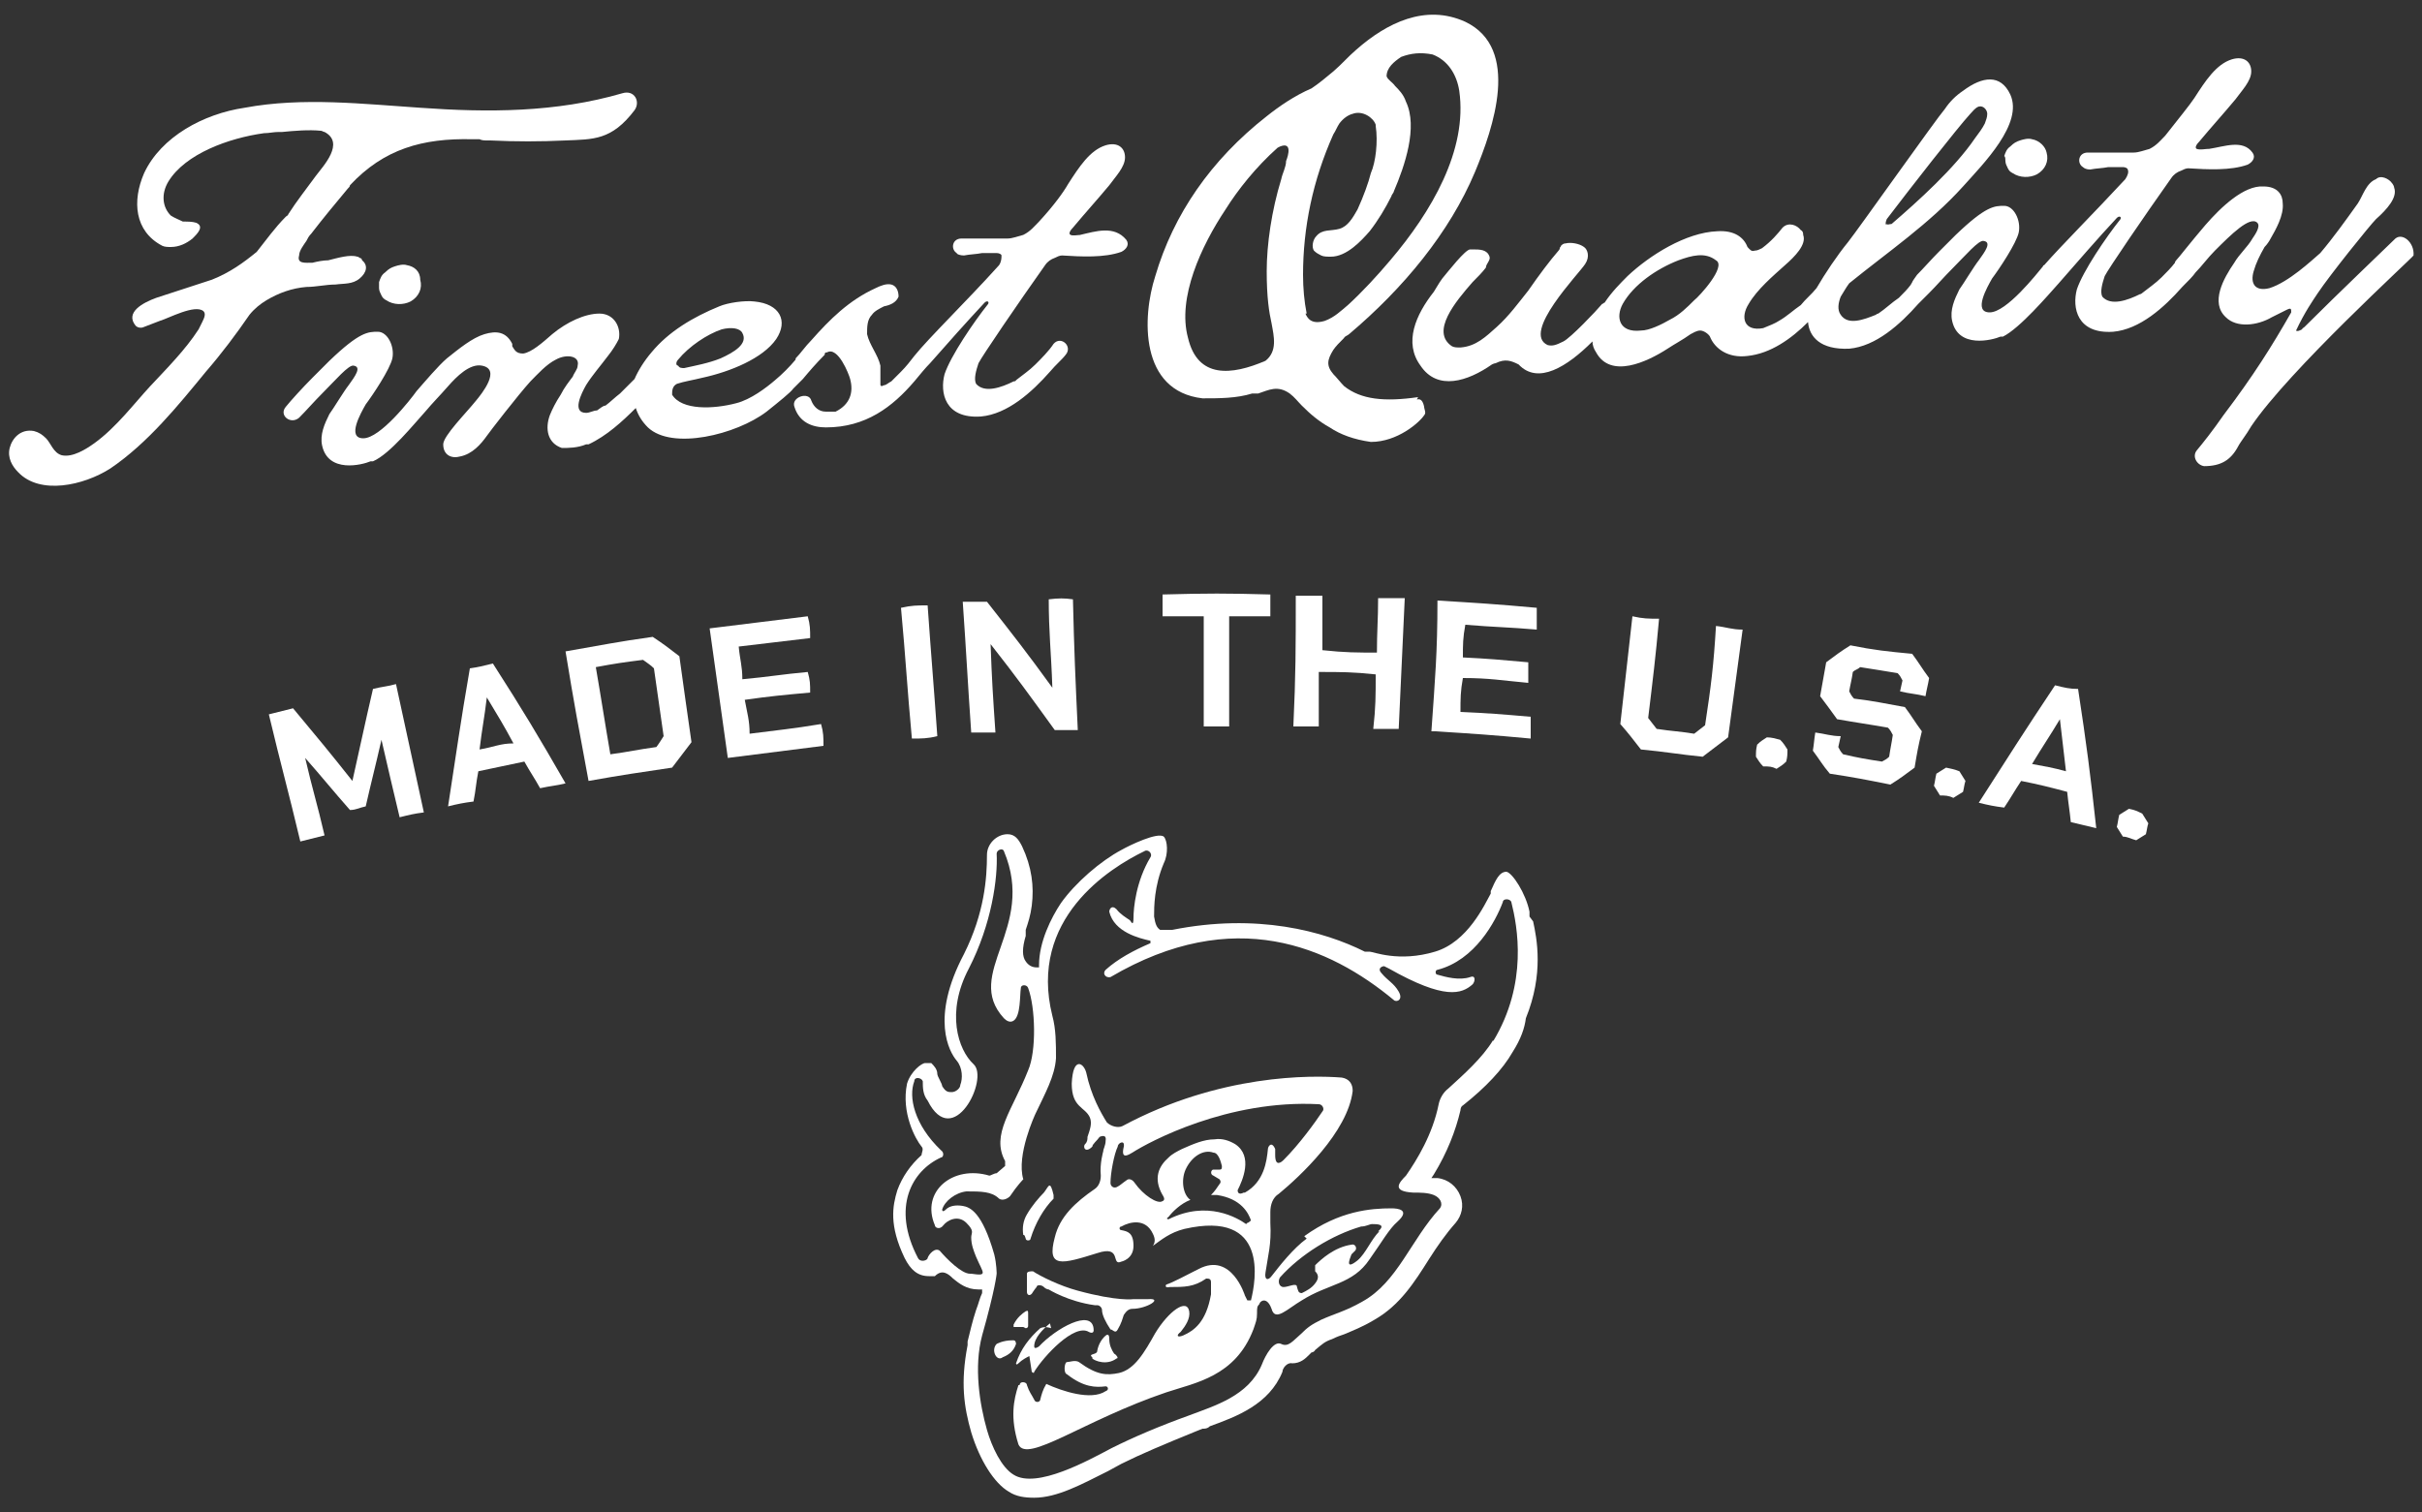 <svg viewBox="0 0 200 124.9" version="1.1" xmlns="http://www.w3.org/2000/svg">
  <rect x="0" y="0" width="200" height="124.9" fill="#333333" stroke="none"/>
  <defs>
    <style>
      .cls-1 {
        fill: #fff;
      }
    </style>
  </defs>
  
  <g>
    <g id="Layer_1">
      <g>
        <path d="M27.7,23.5c.7-.1,1.4,0,2-.5s.7-1.1.2-1.5c0-.1-.1-.2-.2-.2q-.1-.1-.2-.1c-.6-.2-1.6.1-2.4.3-.4,0-.9.1-1.3.2-.6,0-1.3.1-1.1-.6,0-.4.4-.9.6-1.2.1-.2.2-.4.4-.6,1-1.3,2-2.5,3-3.7.1-.1.2-.2.2-.3,2.8-3,6-3.9,10.1-3.8h.6c.2.1.4.1.7.1h.2c2.1.1,4.1.1,6.2,0,2.3-.1,3.8,0,5.7-2.5.5-.7,0-1.7-1-1.4-5.5,1.6-11.1,1.6-16.7,1.2-4.6-.3-9.7-.9-14.5,0-3.4.5-6.9,2.4-8.3,5.4-1,2.3-.8,4.8,1.5,6,.2.1.5.1.7.1.7,0,1.3-.3,1.8-.7.4-.4,1-1,.3-1.3-.3-.1-.7-.1-1.1-.1-.4-.2-.7-.3-1-.5-.7-.7-.8-1.8-.2-2.8h0c1.4-2.3,5-3.6,7.9-4,.4,0,.8-.1,1.2-.1h.3c1-.1,2.2-.2,3.2-.1.1,0,.2.1.3.1,1.7.9-.1,2.8-.7,3.6-.8,1.1-1.6,2.1-2.3,3.2,0,.1-.1.1-.2.2-.9.9-1.6,1.9-2.4,2.9-1.1.9-2.2,1.7-3.7,2.3-1.5.5-3.1,1-4.6,1.5-1.1.4-2.6,1.2-1.7,2.3.2.2.5.2.7.1.3-.1,1-.4,1.3-.5.7-.2,2.9-1.4,3.6-.8.2.2.1.5-.1.9-.1.2-.2.4-.3.6-1.1,1.7-2.6,3.2-4,4.7-1.3,1.4-2.8,3.4-4.6,4.7-.7.5-1.8,1.2-2.7,1-.7-.2-.9-1-1.3-1.4-.3-.3-.6-.5-1-.6-1.1-.2-1.8.6-2,1.4-.2.8.2,1.5.7,2,1.8,1.9,5.4,1.1,7.6-.3,3.1-2.1,5.6-5.2,7.9-8,1.3-1.5,2.5-3.1,3.6-4.7.4-.5.9-.9,1.4-1.2,1-.6,2.1-1,3.3-1.1.8,0,1.6-.2,2.4-.2Z" class="cls-1"></path>
        <path d="M33.6,21.9c-.3-.1-.7,0-1,.1s-.5.2-.8.5c-.3.2-.4.5-.5.8v.5c0,.2.1.4.2.6s.2.3.4.4h0c.6.4,1.4.4,2,.1.7-.4,1-1.1.8-1.8,0-.7-.5-1.1-1.1-1.2Z" class="cls-1"></path>
        <path d="M89.3,19.4s-.1,0,0,0c-.3,0-.7.1-.9,0-.2-.1,0-.4.2-.6,1-1.2,2-2.3,3-3.5.5-.7,1.3-1.5,1.3-2.3s-.6-1.3-1.6-1c-1.3.4-2.2,1.8-3.1,3.2-.4.7-1.2,1.8-2.4,3.1h0c-.4.4-.7.8-1.3,1.1-.4.1-.9.3-1.3.3h-3.8c-.8,0-.9.9-.4,1.2,0,.1.3.2.6.2.5-.1,1-.1,1.5-.2h1.2c.2,0,.4.1.4.2,0,.2,0,.5-.2.8-2.7,3-5.8,6-7,7.5h0c-.3.4-.7.9-1.1,1.3-.3.3-.5.5-.8.8-.2.1-.3.2-.5.3-.2,0-.3.2-.4,0h0c0-.6,0-1,0-1.6-.2-.9-.9-1.7-1.1-2.6,0-.6,0-1.2.4-1.6.2-.3.6-.5,1-.7.5-.1,1-.3,1.2-.8,0-.5-.2-.9-.6-1s-.9.1-1.3.3c-2.2,1-3.8,2.6-5.3,4.3-.5.5-.9,1.1-1.3,1.5,0,0,0,0,0,.1-.5.6-1.1,1.2-1.7,1.7-.7.6-2,1.6-3.2,1.9-1.9.5-4.5.6-5.3-.7,0-.3,0-.7.4-.9h0c.6-.2,1.3-.3,2.1-.5,2.3-.5,5-1.6,6.1-3.2,1-1.5.3-2.9-1.8-3.1-.8-.1-2.2.1-2.9.4-2.2.9-4.2,2.1-5.6,3.8-.6.7-1.1,1.5-1.4,2.2-.4.4-.8.8-1.2,1.2-.4.3-.8.7-1.2,1-.2,0-.4.2-.7.4-.3,0-.6.2-.9.2-1.2,0-.4-1.6,0-2.3.5-.8,1.2-1.6,1.8-2.4.4-.5.7-1,.9-1.4.2-1-.4-2.1-1.6-2.1s-2.7.7-3.9,1.7c-.8.7-1.7,1.5-2.4,1.6-.6,0-.7-.3-.9-.6,0-.1,0-.2,0-.2-.5-1-1.3-1.1-2.3-.8-1,.3-2.1,1.2-3.1,2-.7.6-1.8,1.9-2.5,2.7h0c-.5.7-3,3.9-4.4,3.9s-.2-2.1.2-2.8c.6-.8,2-2.9,2.2-3.8.2-1-.4-2.2-1.2-2.2s-1.5,0-4,2.4l-1.4,1.4c-.8.8-1.8,1.9-2.2,2.4-.6.7.4,1.5,1.1.9.6-.6,1.2-1.3,1.9-2,1.1-1.1,2.2-2.4,2.6-2.3.7.1.1.9-.4,1.6-.4.5-1.3,2-1.6,2.4-.4.8-.8,1.7-.6,2.6.5,2.3,3.3,1.6,4,1.3h.2c1.4-.6,3.4-3.1,4.4-4.2,0,0,0,0,0,0,.5-.6,1.1-1.2,1.8-2s1.8-1.9,2.8-1.7c1.6.3,0,2.3-.5,2.9-.8,1-2.7,2.9-2.7,3.6,0,.9.7,1.2,1.4,1,1-.2,1.7-1,2.2-1.7.2-.3,2.6-3.4,3.6-4.5.6-.6,1.3-1.4,2.1-1.8.9-.5,2-.3,1.8.5,0,.3-.3.6-.4.9-.3.4-.7.9-1,1.5-.4.6-.7,1.2-.9,1.7-.4,1.1-.2,2.3,1,2.7h0c.5,0,1.3,0,2-.3h.2c1.5-.7,2.8-1.9,3.9-3,.2.6.5,1.1,1,1.6,2,1.9,7.3.6,9.8-1.3,1-.8,2-1.6,2.2-1.9.3-.3.5-.5.8-.8h0c.5-.6,1.1-1.3,1.8-2,0-.1,0-.2.2-.2.9-.5,1.8,1.8,1.9,2.2.3,1.1,0,2.1-1.2,2.7,0,0-.2,0-.4,0h-.4c-.6,0-1-.4-1.2-.9-.2-.8-1.7-.3-1.4.5.4,1.3,1.5,1.7,2.6,1.7h0c3.3,0,5.5-1.7,7.3-3.8.5-.6.9-1.1,1.3-1.5h0c1.4-1.6,3.1-3.5,4.5-5,.2-.2.4-.1.3.1-1.2,1.5-3.1,4.3-3.6,5.8-.4,1.5,0,3.7,3,3.5,2.2-.2,4.2-2,5.7-3.7.5-.6,1-1,1.3-1.4.6-.7-.4-1.6-1-.9-.4.6-1,1.2-1.5,1.7s-1.1.9-1.6,1.3c0,0,0,.1-.2.1-1,.5-2.4,1-3.1.2-.2-.4,0-1.1.2-1.7.3-.6,3.3-5,5.5-8.1.2-.3.5-.5.8-.6.2-.1.4-.2.6-.2,1.6.1,3.5.2,4.9-.3.4-.2.7-.6.4-1-1-1.2-2.5-.7-3.8-.4ZM56,29.7c.9-1.1,2.4-2.1,3.6-2.5h0c.8-.2,1.5-.1,1.7.3.5.9-.7,1.6-1.8,2.1-1,.4-2.1.6-3,.8-.2,0-.4,0-.5-.2-.2,0-.2-.3,0-.5Z" class="cls-1"></path>
        <path d="M117.1,32.8c-2.8.4-4.7.2-6.1-.9-.3-.3-.6-.7-.9-1-.6-.7-.5-1.2,0-2,.2-.3.5-.6.9-1,0-.1.3-.2.4-.3,4.5-3.8,8.3-8.4,10.4-13.4,1.5-3.6,3.8-10.2-.8-12.4-3.3-1.5-6.5.1-9,2.3-.7.6-1.2,1.2-1.9,1.8-.6.5-1.2,1-1.8,1.4-1.4.6-2.7,1.5-3.7,2.3-4.6,3.6-7.7,8.1-9.2,13.2-1.1,3.4-1.3,9.5,3.9,10.1,1.4,0,2.8,0,4.1-.4.2,0,.4,0,.5,0,.9-.3,1.6-.7,2.6,0,.4.3.7.7,1,1,.7.7,1.4,1.3,2.3,1.8.9.6,2,1,3.4,1.2,2.2,0,4-1.6,4.4-2.2.2-.2,0-.5,0-.7-.1-.5-.3-.7-.6-.6ZM106.2,13.3c0,.5-.3,1-.4,1.5-.8,2.6-1.2,5.4-1.2,7.6s.2,3.4.4,4.3c.2,1.1.5,2.3-.5,3.1-2.8,1.2-5.6,1.5-6.4-1.9-.9-3.3,1.1-7.6,3.1-10.6,1-1.6,2.5-3.5,4.3-5.1,0,0,.2-.1.2-.1,1-.4.7.7.5,1.2ZM107.9,25.9c-.2-1-.3-2.1-.3-3.2,0-3.9.8-7.8,2.5-11.6.2-.3.3-.6.5-.9.3-.4.7-.7,1.1-.8.8-.3,1.7.3,1.9.9,0,0,0,.1,0,.1.2,1.3,0,3-.4,3.9-.2.8-.6,1.9-1.1,3-.4.7-.8,1.4-1.5,1.6s-1.4,0-1.9.6c-.3.3-.4.9-.2,1.2.2.2.4.3.6.4s.5.1.8.1c1.3,0,2.5-1.3,3.2-2.1.7-.9,1.3-1.9,1.8-2.9,0-.1.2-.3.2-.4.9-2.1,2-5.3,1-7.4-.2-.6-.6-1-.9-1.3h0c-.2-.3-.6-.5-.7-.8,0-.7.6-1.2,1.2-1.6.8-.3,1.6-.4,2.6-.2,1.3.5,2,1.7,2.2,3,.7,4.9-2.3,10-5.7,14-1.1,1.3-2.3,2.6-3.5,3.7-.6.5-1.1,1-1.9,1.3-1,.3-1.4-.1-1.6-.6Z" class="cls-1"></path>
        <path d="M165.6,13.3c0,.2.1.4.2.6.1.2.2.3.4.4h0c.6.4,1.4.4,2,.1.7-.4,1-1.1.8-1.8-.1-.5-.6-1-1.2-1.1-.3-.1-.7,0-1,.1s-.5.2-.8.5c-.3.2-.4.5-.5.8.1,0,.1.3.1.4Z" class="cls-1"></path>
        <path d="M197.7,19.8c-.4.4-4.6,4.4-7.4,7.2-.1.1-.2.1-.2.2-.2.1-.4.2-.5.1h0c.7-1.5,1.4-2.5,1.8-3.1,1-1.5,4.3-5.6,4.8-6.1.9-.8,1.8-1.8,1.5-2.6,0-.1-.1-.3-.2-.4-.2-.3-.9-.7-1.3-.3-.8.3-1.1,1.4-1.5,2-1,1.4-2,2.8-3.1,4.1-.7.6-2.6,2.4-4.2,2.9-1.2.3-1.6-.4-1.3-1.4.2-.7.5-1.3.9-2,.2-.2.4-.5.5-.7.4-.7,1.1-1.9,1-2.9,0-.7-.4-1.4-1.6-1.4-1.6-.1-3.5,1.7-4.8,3.2-1.2,1.4-2.2,2.7-2.4,2.9q-.1.1-.1.2c-.3.4-.7.8-1.1,1.2-.5.5-1.1.9-1.6,1.3,0,0-.1.1-.2.1-1,.5-2.4,1-3.1.2-.2-.4,0-1.1.2-1.7.3-.6,3.3-5,5.5-8.1.2-.3.5-.5.8-.6.2-.1.4-.2.6-.2,1.6.1,3.5.2,4.9-.3.4-.2.7-.6.4-1-.8-1.1-2.3-.5-3.6-.3h-.1c-.2,0-.6.1-.9,0-.2-.1,0-.4.2-.6,1-1.2,2-2.3,3-3.5.5-.7,1.3-1.5,1.3-2.3s-.6-1.3-1.6-1c-1.3.4-2.2,1.8-3.1,3.2-.4.6-1.3,1.7-2.4,3.1h0c-.4.4-.7.8-1.3,1.1-.4.1-.9.3-1.3.3h-3.8c-.8,0-.9.9-.4,1.2.1.1.3.2.6.2.5-.1,1-.1,1.5-.2h1.2c.2,0,.4.1.4.2.1.2,0,.5-.2.8-2.5,2.7-5.3,5.5-6.7,7.1,0,0-.1,0-.1.1-.5.6-3,3.8-4.4,3.8s-.2-2.1.2-2.8c.6-.8,2-2.9,2.2-3.8.2-1-.4-2.2-1.2-2.2s-1.5,0-4,2.4c-.2.2-.9.9-1.4,1.4-.6.6-1.3,1.4-1.8,1.9h0c-.2.3-.3.4-.4.6,0,.1-.1.1-.1.2-.3.4-.6.7-1,1.1-.6.4-1.1.9-1.7,1.3-.1,0-.2.1-.2.1-1,.4-2.3.9-2.9,0-.3-.4-.2-1,0-1.5.2-.3.4-.7.7-1.1,3.2-2.6,6.6-4.9,9.4-8,1.7-1.9,5-5.2,3.9-7.6-.8-1.7-2.3-1.5-3.9-.3-.6.4-1.1.9-1.5,1.5-.7.8-7.2,10-8,11-.9,1.1-1.9,2.6-2.6,3.8-.4.5-.9.9-1.3,1.4-.6.4-1.1.9-1.8,1.3-.3.2-.8.4-1.3.6-1.6.3-1.9-.9-1.2-2,.7-1.2,2-2.3,3-3.2.8-.7,1.8-1.7,1.5-2.5,0-.1,0-.3-.2-.4-.3-.4-1-.7-1.5-.2-.4.5-.9,1.1-1.7,1.7-.2.1-.4.2-.6.2-.3.1-.4-.1-.6-.3-.3-.8-1.1-1.4-2.5-1.3-2.6.1-5.6,2-7.4,3.7-.6.6-1.3,1.3-1.9,2.2-.1,0-.1.1-.2.1-.5.6-2.6,2.8-3.2,3.1s-.9.4-1.3.3c-2.2-1,2.6-5.9,3.1-6.7.4-.6.2-1.2-.1-1.4-.4-.3-1.1-.4-1.5-.3-.2,0-.3.1-.4.2,0,.1-.1.1-.1.2h0q0,.1-.1.2c-.7.8-1.6,2-2.5,3.3-.8,1-1.6,2.1-2.6,3-.9.8-1.7,1.6-3,1.7-.3,0-.5,0-.7-.1-1.8-1.2.3-3.7,1.7-5.3.4-.4.8-.8,1.1-1.2,0-.3.4-.6.3-.9-.2-.6-.8-.6-1.4-.6h-.2c-.4,0-1.8,1.8-2.3,2.4-.3.4-.5.8-.7,1.1-1.5,1.9-2.5,4.2-1.1,6.1,1.4,2.1,3.9,1.3,5.9-.1,0,0,.2-.1.3-.1.8-.4,1.3-.2,1.9.1,1.6,1.7,4,.2,6.1-1.9,0,.3.1.6.3.9,1.2,2.2,4.2.8,5.9-.3.6-.4,1.2-.7,1.9-1.2.2-.1.5-.3.8-.3s.7.3.8.5c.4,1,1.5,1.8,3.1,1.6,1.9-.2,3.6-1.4,5-2.8.1,1.2,1,2.3,3.4,2.2,2.2-.2,4.2-2,5.7-3.7.3-.3.6-.6.9-.9h0c.6-.6,1.2-1.3,1.9-2,1.1-1.1,2.2-2.4,2.6-2.3.7.1.1.9-.4,1.6-.4.5-1.3,2-1.6,2.4-.4.8-.8,1.7-.6,2.6.5,2.3,3.3,1.6,4,1.3h.2c1.4-.7,3.7-3.4,4.6-4.4h0c1.4-1.6,3.3-3.8,4.8-5.4.2-.2.4-.1.3.1-1.2,1.5-3.1,4.3-3.6,5.8-.4,1.5,0,3.7,3,3.5,2.2-.2,4.2-2,5.7-3.7.5-.5.9-.9,1.1-1.2.5-.5,1-1.2,1.6-1.8,1.3-1.3,2.9-2.9,3.5-2.3.3.3-.2,1-.4,1.3-.4.7-1.1,1.3-1.5,2-.9,1.3-2,3.3-.7,4.5.9.9,2.6.7,3.8,0,.4-.2.8-.4,1.2-.6s.4-.1.4.2h0c-1.6,2.8-3.1,5.2-5.6,8.5-.9,1.3-1.7,2.3-2.2,2.9-.4.5,0,1.2.6,1.3,1.4,0,2.2-.5,2.8-1.6.2-.4.7-1,1.1-1.7,3.1-4.6,13.2-13.8,13.4-14.1.1-1.1-1-2-1.6-1.3ZM155.8,18.1c1.9-2.5,5.8-7.5,6.9-8.7.2-.2.4-.5.7-.6.4-.1.7.3.7.6s-.1.5-.2.8c-.2.4-.5.8-.8,1.2-1.7,2.5-4.7,5.2-6.9,7.1-.2,0-.3.1-.4,0,0,.1-.2.1,0-.4ZM139.9,24.8c-.6.6-1.2,1.2-2,1.6-.7.4-1.7.9-2.4.9-1.8.2-2.1-1.1-1.5-2.2.9-1.6,2.8-2.9,4.6-3.6,1.1-.4,2.2-.7,3.1,0,.9.5-1.4,3-1.8,3.3Z" class="cls-1"></path>
        <path d="M30.8,56.9c-.7,3-1,4.5-1.7,7.6h0c-1.9-2.4-2.9-3.6-4.9-6-.8.2-1.2.3-2,.5,1,4.2,1.6,6.3,2.6,10.5.8-.2,1.2-.3,2-.5-.6-2.6-1-3.8-1.6-6.4h0c1.5,1.7,2.2,2.6,3.7,4.3.5,0,.8-.2,1.3-.3.5-2.2.8-3.3,1.3-5.5h0c.6,2.6.9,3.9,1.5,6.4.8-.2,1.2-.3,2-.4-.9-4.2-1.4-6.4-2.3-10.6-.7.2-1.1.2-1.9.4Z" class="cls-1"></path>
        <path d="M38.8,55.2c-.8,4.6-1.1,6.9-1.8,11.4.8-.2,1.3-.3,2.1-.4.2-1,.2-1.5.4-2.5,1.5-.3,2.3-.5,3.8-.8.5.9.8,1.3,1.3,2.2.9-.2,1.3-.2,2.1-.4-2.3-4-3.5-6-6-9.9-.8.2-1.2.3-1.9.4ZM39.6,61.9c.2-1.7.4-2.6.6-4.3h0c.9,1.5,1.4,2.3,2.2,3.8-1.1,0-1.6.3-2.8.5Z" class="cls-1"></path>
        <path d="M53.9,52.6c-2.9.4-4.3.7-7.2,1.2.7,4.3,1.1,6.4,1.9,10.7,2.8-.5,4.2-.7,6.9-1.1.6-.8,1-1.3,1.6-2.1-.4-2.8-.6-4.2-1-7.1-.9-.7-1.3-1-2.2-1.6ZM54.2,61.7c-1.5.2-2.3.4-3.8.6-.5-2.9-.7-4.3-1.2-7.2,1.6-.3,2.3-.4,3.9-.6.4.3.6.4.9.7.3,2.2.5,3.4.8,5.6-.2.3-.3.5-.6.9Z" class="cls-1"></path>
        <path d="M61.9,60.6c0-1.1-.2-1.7-.4-2.8,2.1-.3,3.2-.4,5.4-.6,0-.7,0-1-.2-1.7-2.2.2-3.2.4-5.4.6,0-1.1-.2-1.6-.3-2.7,2.4-.3,3.5-.4,5.9-.7,0-.7,0-1.1-.2-1.8-3.3.4-4.9.6-8.1,1,.6,4.3.9,6.4,1.5,10.7,3.1-.4,4.7-.6,7.9-1,0-.7,0-1.1-.2-1.8-2.4.4-3.6.5-5.9.8Z" class="cls-1"></path>
        <path d="M74.4,50.2c.4,4.3.5,6.5.9,10.8.8,0,1.3,0,2.1-.2-.3-4.3-.5-6.5-.8-10.8-.9,0-1.3,0-2.2.2Z" class="cls-1"></path>
        <path d="M86.6,49.4c0,2.9.2,4.4.3,7.4h0c-2.1-2.9-3.2-4.3-5.4-7.1-.8,0-1.2,0-2,0,.3,4.3.4,6.5.7,10.8.8,0,1.2,0,2,0-.2-2.9-.3-4.4-.4-7.3h0c2.2,2.8,3.2,4.2,5.3,7.1.8,0,1.1,0,1.9,0-.2-4.3-.3-6.5-.4-10.8-.7-.1-1.2-.1-2,0Z" class="cls-1"></path>
        <path d="M96,49.1v1.8h3.4v9.1h2.1v-9.1h3.4v-1.8c-3.5-.1-5.3-.1-8.9,0Z" class="cls-1"></path>
        <path d="M113.9,53.9c-1.9,0-2.8,0-4.7-.2,0-1.8,0-2.7,0-4.5-.9,0-1.3,0-2.2,0,0,4.3,0,6.5-.2,10.8h2.1c0-1.8,0-2.7,0-4.5,1.9,0,2.8,0,4.7.2,0,1.8,0,2.7-.2,4.5.8,0,1.3,0,2.1,0,.2-4.3.3-6.5.5-10.8-.9,0-1.3,0-2.2,0,0,1.8-.1,2.7-.1,4.6Z" class="cls-1"></path>
        <path d="M118.5,60.4c3.2.2,4.7.3,7.9.6,0-.7,0-1.1,0-1.8-2.3-.2-3.5-.3-5.8-.4,0-1.1,0-1.7.2-2.8,2.2,0,3.2.2,5.4.4,0-.7,0-1,0-1.7-2.2-.2-3.3-.3-5.4-.4,0-1.1,0-1.6.2-2.7,2.4.2,3.6.2,5.9.4,0-.7,0-1.1,0-1.8-3.3-.3-4.9-.4-8.2-.6,0,4.3-.2,6.5-.5,10.8Z" class="cls-1"></path>
        <path d="M140.8,59.9c-.4.3-.5.4-.9.7-1.2-.2-1.8-.2-3.1-.4-.3-.4-.4-.5-.7-.9.4-3.3.6-4.9.9-8.2-.9,0-1.3,0-2.2-.2-.4,3.6-.6,5.4-1,8.9.7.8,1,1.2,1.7,2.1,2.1.2,3.1.4,5.1.6.8-.6,1.3-1,2.1-1.6.5-3.6.7-5.3,1.2-8.9-.9,0-1.3-.2-2.2-.3-.2,3.3-.4,4.9-.9,8.2Z" class="cls-1"></path>
        <path d="M145.9,60.9c-.3.2-.5.3-.8.6-.1.4-.1.6-.1,1,.2.3.3.5.6.8.5,0,.7,0,1.1.2.3-.2.5-.3.8-.6.1-.4.1-.6.1-1-.2-.3-.3-.5-.6-.8-.4-.1-.7-.2-1.1-.2Z" class="cls-1"></path>
        <path d="M152.8,53.3c-.8.5-1.2.8-2,1.4-.2,1.1-.3,1.7-.5,2.8.6.8.9,1.2,1.4,1.9,1.7.3,2.5.4,4.2.7.2.2.3.4.4.6-.1.7-.2,1.1-.3,1.8-.2.2-.4.3-.6.4-1.3-.2-1.9-.3-3.2-.6-.2-.2-.3-.4-.4-.6.1-.4.1-.5.2-.9-.8,0-1.3-.2-2.1-.3-.1.6-.1.9-.2,1.5.6.8.8,1.2,1.4,1.9,2,.3,3,.5,5,.9.8-.5,1.2-.8,2-1.4.2-1.2.3-1.8.6-3-.6-.8-.8-1.2-1.4-2-1.7-.3-2.5-.5-4.2-.7-.2-.2-.3-.4-.4-.6.1-.6.2-.9.3-1.6.2-.2.4-.2.6-.4,1.3.2,1.9.3,3.1.5.2.2.3.4.4.6-.1.4-.1.5-.2.9.8.2,1.3.2,2.1.4.1-.6.2-.9.3-1.5-.6-.8-.8-1.2-1.4-2-2.1-.2-3.1-.3-5.1-.7Z" class="cls-1"></path>
        <path d="M160.7,63.4c-.3.2-.5.3-.8.5-.1.4-.1.6-.2,1,.2.3.3.5.5.8.4,0,.7,0,1.1.2.3-.2.5-.3.8-.5.1-.4.1-.6.2-.9-.2-.3-.3-.5-.5-.8-.5-.2-.7-.2-1.1-.3Z" class="cls-1"></path>
        <path d="M169.7,56.6c-2.6,3.9-3.8,5.8-6.3,9.7.8.2,1.3.3,2.1.4.6-.9.8-1.3,1.4-2.2,1.5.3,2.3.5,3.8.9.1,1,.2,1.5.3,2.5.8.2,1.3.3,2.1.5-.5-4.6-.8-6.9-1.5-11.5-.7,0-1.1-.1-1.9-.3ZM167.8,63.1c.9-1.5,1.4-2.2,2.3-3.7h0c.2,1.7.3,2.6.5,4.3-1.1-.3-1.7-.4-2.8-.6Z" class="cls-1"></path>
        <path d="M175.8,66.8c-.3.2-.5.3-.8.5-.1.4-.1.6-.2,1,.2.3.3.5.5.8.4,0,.7.2,1.1.3.3-.2.5-.3.8-.5.1-.4.1-.6.2-.9-.2-.3-.3-.5-.5-.8-.4-.2-.6-.3-1.1-.4Z" class="cls-1"></path>
      </g>
      <g>
        <path d="M90.2,112.2c.2.2,1.2.6,2,0,.2,0,0-.3-.2-.4-.2-.3-.4-.7-.4-1.2s-.2-.4-.4-.2-.5.6-.6,1.2c0,.3-.8.2-.4.5Z" class="cls-1"></path>
        <path d="M92.3,109.8c.3-.5.4-.9.5-1.2.2-.3.4-.5.7-.5,1.2,0,2.6-.9,1.3-.8h-1.2s-1.3.2-4.6-.7c-1.5-.4-3.1-1.2-3.7-1.6-.2,0-.5,0-.5.2,0,.3,0,1.1,0,1.5,0,.3.3.4.5,0,0,0,.2-.3.3-.4,0-.2.4-.2.6,0s.4.2.4.2c0,0,1.6,1,3.8,1.3h.2c.2,0,.4.2.4.4,0,.4.3,1,.7,1.6.2,0,.4.4.6,0Z" class="cls-1"></path>
        <path d="M84.7,109.7c0,0,.2,0,.2-.2,0-.2,0-.6,0-1,0-.2,0-.3-.2-.2-.3.2-.7.5-1,1.1,0,0,0,.2,0,.2.1,0,.4,0,.8,0Z" class="cls-1"></path>
        <path d="M84.7,102.3c0,.2.4.2.4,0,.4-1.3,1.1-2.5,1.9-3.3h0v-.3c-.3-1.3-.4-.7-.8-.2-.4.4-1,1.1-1.4,1.8-.3.5-.4,1.1-.3,1.7.1,0,.1,0,.2.3Z" class="cls-1"></path>
        <path d="M86.8,109.7c0,0-.5-.2-.9,0-.9.8-1.6,1.7-2,2.9,0,0,0,.2.2,0,.3-.3.7-.5.9-.6q0,0,0,0l.2,1.3c0,0,.2.2.2,0,.8-1.3,3.3-4,4.5-3.3,0,0,.5.3.4-.3-.2-1.6-3.1,0-4.5,1.5,0,0-.4.3-.4,0,0-.7.7-1.4,1.3-1.9Z" class="cls-1"></path>
        <path d="M126.3,75.7c0,0,0-.3,0-.4-.3-1.5-1.4-3.2-1.9-3.3-.6,0-.9.7-1.3,1.6v.2c-.5.9-1.9,4-4.6,4.8-3,.9-5.1,0-5.4,0q0,0-.2,0h-.2c-3.4-1.7-8.9-3.2-15.9-1.8-.4,0-.7,0-1,0-.3-.2-.4-.5-.5-1.1,0-.8,0-2.5.8-4.4.4-.8.3-1.9,0-2.2-.5-.4-2.8.7-3.5,1.1-1.7.9-3.8,2.7-5,4.4-.8,1.2-1.8,3.2-1.8,5.1v.2h-.2c-.4,0-.7-.2-.9-.5-.3-.4-.3-1.1,0-2.1,0-.2,0-.3,0-.5.2-.6.4-1.2.5-2,.2-1.6,0-3.2-.8-4.9-.3-.6-.6-1-1.2-1-.9,0-1.7.8-1.7,1.7,0,1.9-.2,4.8-1.9,8.2-2.8,5.3-1.2,8.1-.6,8.8.5.6.5,1.5.3,2,0,.3-.4.6-.7.6s-.5,0-.8-.5c0-.2-.4-.8-.4-1,0-.4-.3-.7-.5-.9-.2,0-.5,0-.5,0h0c-.3,0-1.2.7-1.5,1.7-.5,2.4.7,4.6,1.2,5.2.2.2,0,.5,0,.7-.9.8-1.6,1.8-2,2.9-.4,1.3-.7,2.9.6,5.6.5,1,1.1,1.5,2,1.5s.4,0,.5,0c.6-.6,1.1-.2,1.5.2.5.4,1.1.9,2.1.9h.3v.3c-.2.4-.3.9-.5,1.4-.3.9-.5,1.8-.7,2.6h0v.3c-.6,3.1-.3,5.1.3,7.2.7,2.3,1.9,4.2,3.1,4.9.6.4,1.3.5,2.1.5,1.9,0,3.9-1.1,6.1-2.2l1.1-.6c1.6-.8,3.5-1.6,6.2-2.7l.5-.2c.2,0,.4,0,.6-.2,2.2-.8,4.9-1.8,6-4.5,0-.3.4-.8.8-.7.7,0,1.1-.4,1.4-.7l.2-.2h0c0,0,.2,0,.3-.2h0c.6-.5.8-.7,1.4-.9.4-.2.7-.3,1-.4.7-.3,1.5-.6,2.5-1.2,2.1-1.2,3.3-3.1,4.5-5,.7-1.1,1.4-2.1,2.2-3,.5-.6.7-1.4.4-2.2-.3-.8-1-1.4-1.9-1.5h-.5l.2-.3c1.1-1.8,1.8-3.6,2.2-5.3,0,0,0-.3.2-.4,1.9-1.5,3.3-3,4.1-4.4.7-1.1,1-2,1.1-2.8h0c1.5-3.7.9-6.6.6-8ZM80.1,105.2c-.7,0-1.9-1.2-2.5-1.9-.4-.3-.9.3-1,.6,0,.2-.6.4-.8,0-2.2-4.2-.5-7.2,1.9-8.3.2,0,.3-.4,0-.6-2.2-2.1-2.7-4.4-2.2-5.7,0-.4.6-.3.7,0,0,.5,0,1.1.4,1.6,2.1,4.2,5.1-1.8,3.8-3-1.3-1.2-2.3-4.3-.4-7.9,1.9-3.7,2.4-7.5,2.3-9.5,0-.3.5-.5.6-.2,2.7,6.4-3.4,10.1,0,13.8.2.2.5.4.8.2.6-.4.5-2.1.6-2.7,0-.3.5-.3.6,0,.6,1.6.7,5.2,0,6.8-1.3,3.3-3.1,5.3-1.9,7.5,0,0,0,.3,0,.4l-.7.6c-.2,0-.5.2-.6.2-3-.9-5.7,1.3-4.5,4.1,0,.2.4.4.7,0,.3-.4,1.2-.9,1.9-.2s.4.8.4,1.2c0,.6.2,1.1.4,1.6.6,1.4,1,1.6-.4,1.4ZM123.3,85.9c-.9,1.5-2.5,2.9-3.7,4-.4.3-.7.8-.8,1.3-.5,2.5-1.8,4.6-2.7,5.9-.6.6-1.2,1.3.6,1.4.6,0,1.2,0,1.7.2s.8.7.5,1.1c-2.4,2.6-3.5,6.1-6.4,7.7-1.4.8-2.3,1-3.4,1.5-.8.4-1.1.6-1.7,1.2-.6.5-1,1.1-1.6.8-.6-.3-1.3.9-1.6,1.7-1.1,2.6-3.9,3.4-6,4.2-2.5.9-4.6,1.8-6.4,2.7-1.9,1-6.2,3.4-8.1,2.2-1-.6-1.8-2.3-2.2-3.7-.6-2.1-1.1-5.2-.4-7.8,1.1-3.9,1.2-5.1,1.2-5.1,0,0,0-.8-.2-1.6-1-3.5-2-3.9-2.6-4s-1.1,0-1.4.3-.3,0-.3,0c.2-.7,1.1-1.4,2-1.5,1.2,0,2.1,0,2.7.6.3.2.7,0,.9-.2.6-.9,1.1-1.4,1.1-1.4h0c-.6-2,1-5.4,1-5.4h0c.8-1.7,1.6-3.1,1.7-4.6,0-1.2,0-2.4-.3-3.5-2-8,4.7-12.2,7.6-13.6.3-.2.7.2.5.5-1.2,2-1.4,4.2-1.4,5s-.2.3-.3.2c-.3-.2-.8-.5-1.1-.9-.4-.4-.6,0-.6.2.4,1.7,2.5,2.2,3.4,2.4,0,0,0,.2,0,.2-1.4.6-2.7,1.3-3.7,2.2-.3.3,0,.7.4.6,10.2-6,18.1-2.5,23.4,1.9.2.2.8,0,.4-.7-.4-.7-.9-.9-1.4-1.5-.4-.4,0-.6.2-.6l.4.2c4.6,2.6,6,2.1,6.9,1.3.2-.2.3-.8-.2-.6-.9.3-2,0-2.7-.2-.2,0-.2-.4,0-.4,3.1-.8,4.8-4,5.4-5.6,0-.3.6-.3.7,0,.5,2,1.4,6.7-1.5,11.5Z" class="cls-1"></path>
        <path d="M83.6,110.7c-.8,0-1.3.3-1.3.3h0c-.5.5,0,1.5.5,1.1.5-.2.9-.5,1.1-1.1,0,0,0-.3-.2-.3Z" class="cls-1"></path>
        <path d="M107.9,102.3c-1.1.8-2.2,2.2-2.9,3.1-.3.4-.6.3-.5-.3.2-1.4.5-2.3.4-4.1v-.9c0-.6.2-1.2.7-1.5,1.7-1.4,5.7-5.1,6.1-8.5,0-.6-.3-1-.9-1.1-2.5-.2-10.1-.3-18.1,4-.4.2-1,0-1.3-.3-.5-.8-1.3-2.2-1.7-4.1-.2-.8-1.1-1.4-1.2.9,0,2,1.1,1.9,1.5,2.8.2.5,0,1-.2,1.6,0,.2,0,.4-.2.6s0,.8.6.2c0-.2.4-.5.6-.8,0,0,.6-.3.5.3,0,.4-.2.7-.2.9,0,0-.3,1-.2,2,0,.5-.2.9-.5,1.1-1.6,1.1-2.9,2.3-3.3,4-.7,2.6.6,2.2,3.5,1.3,2.1-.7,1.1,1.1,2,.7,0,0,1-.2,1-1.3s-.5-1.2-1-1.3c-.2,0-.2-.3,0-.3.7-.4,2-.7,2.6.6.2.4.2.7,0,1,.7-.5,1.4-1.1,2.6-1.4,7-1.6,5.9,4.3,5.5,5.9,0,0-.2,0-.3,0l-.2-.4s-1.1-3.6-3.8-2.2c-1.2.6-2.1,1.1-2.7,1.3,0,0-.2.3.3.2,1.2,0,2,0,3-.7h0c.2,0,.4,0,.4.3s0,.5,0,1c-.4,2.3-1.4,3-2.3,3.4-.5.2-.6,0-.2-.3.4-.5.8-1.1.7-1.7-.2-1.1-1.7,0-2.8,1.8-.9,1.6-1.7,3-3,3.3-1,.2-1.8.2-3.3-.9-.3-.2-.8,0-1,0s-.3.9,0,1c1.4,1.1,2.4,1.1,3.2,1,.2,0,.3.3,0,.4-1.2.8-3.6,0-4.9-.6-.3.5-.4.9-.5,1.3,0,.2-.4.3-.5,0-.2-.4-.4-.6-.6-1.2,0-.2-.3-.3-.5-.2-.2.2,0,.2-.2.2-.4,1.2-.7,2.7,0,4.9.7,1.6,5.4-2,12.2-4.3,2.4-.8,5.7-1.3,7.2-5.2.2-.6.3-.8.3-1.3s0-.6.2-.8c0-.2.6-.7,1,.4.3,1.1,1.3,0,2.5-.7,2.2-1.4,4.2-1.3,5.6-3.4,1-1.4,1.6-2.5,2.3-3.1,1.1-1,0-1.1-.5-1.1-1.7,0-4.3.2-7.2,2.3ZM102.9,101.1c-.7-.5-3.2-2-6.4-.4,0,0-.3,0,0-.2.3-.4,1-1.1,1.8-1.4-.6-.4-.8-1.6-.4-2.5.5-1.1,1.5-1.7,2.3-1.4.4,0,.6.7.7,1.1,0,.2,0,.3-.2.3h-.5c-.2,0-.3.4,0,.5l.5.3c0,0,.2.2,0,.4-.2.3-.4.6-.7.9.2,0,.3,0,.5,0,2,.3,2.6,1.5,2.8,2.1,0,0-.2.2-.3.2ZM102.7,98.5c-.4.2-.5,0-.5-.2.4-.8,1.3-2.8-.2-3.8-.5-.3-1.1-.5-1.7-.4h0c-.9,0-1.8.4-2.7.8-.4.2-.8.4-1.1.7-.8.7-1.3,1.7-.5,3.1,0,0,.3.4,0,.5-.4.3-1.6-.5-2.3-1.5-.2-.3-.5-.4-.7-.2-.3.2-.5.4-.7.5-.3.2-.6,0-.6-.3,0-.8.3-2.4.6-3,0-.3.6-.6.5,0-.3,1.2.5.6.7.5,1.4-.9,7.9-4.4,15.4-4,.3,0,.5.4.3.6-.6.9-1.9,2.7-3.2,4-.2.2-.7.6-.7-.4s0-.4,0-.5c-.3-.7-.6-.2-.6,0-.1,1-.3,2.7-1.9,3.6ZM113.9,101.7c-.7.7-1.1,1.8-1.8,2.4-1,.8-.7,0-.5-.5l.3-.3c.2-.2,0-.6-.3-.5-1.4.2-2.5,1.2-3,1.7,0,.2,0,.4,0,.5.2.2.4.5,0,1-.3.4-.7.6-1.1.8-.3,0-.3-.2-.4-.5,0-.4-.7,0-1.1,0s-.5-.5-.3-.8h0c1.7-1.9,4.3-3.5,6.7-4.2.4,0,.7-.2.9-.2.4,0,1.2,0,.5.6Z" class="cls-1"></path>
      </g>
    </g>
  </g>
</svg>
